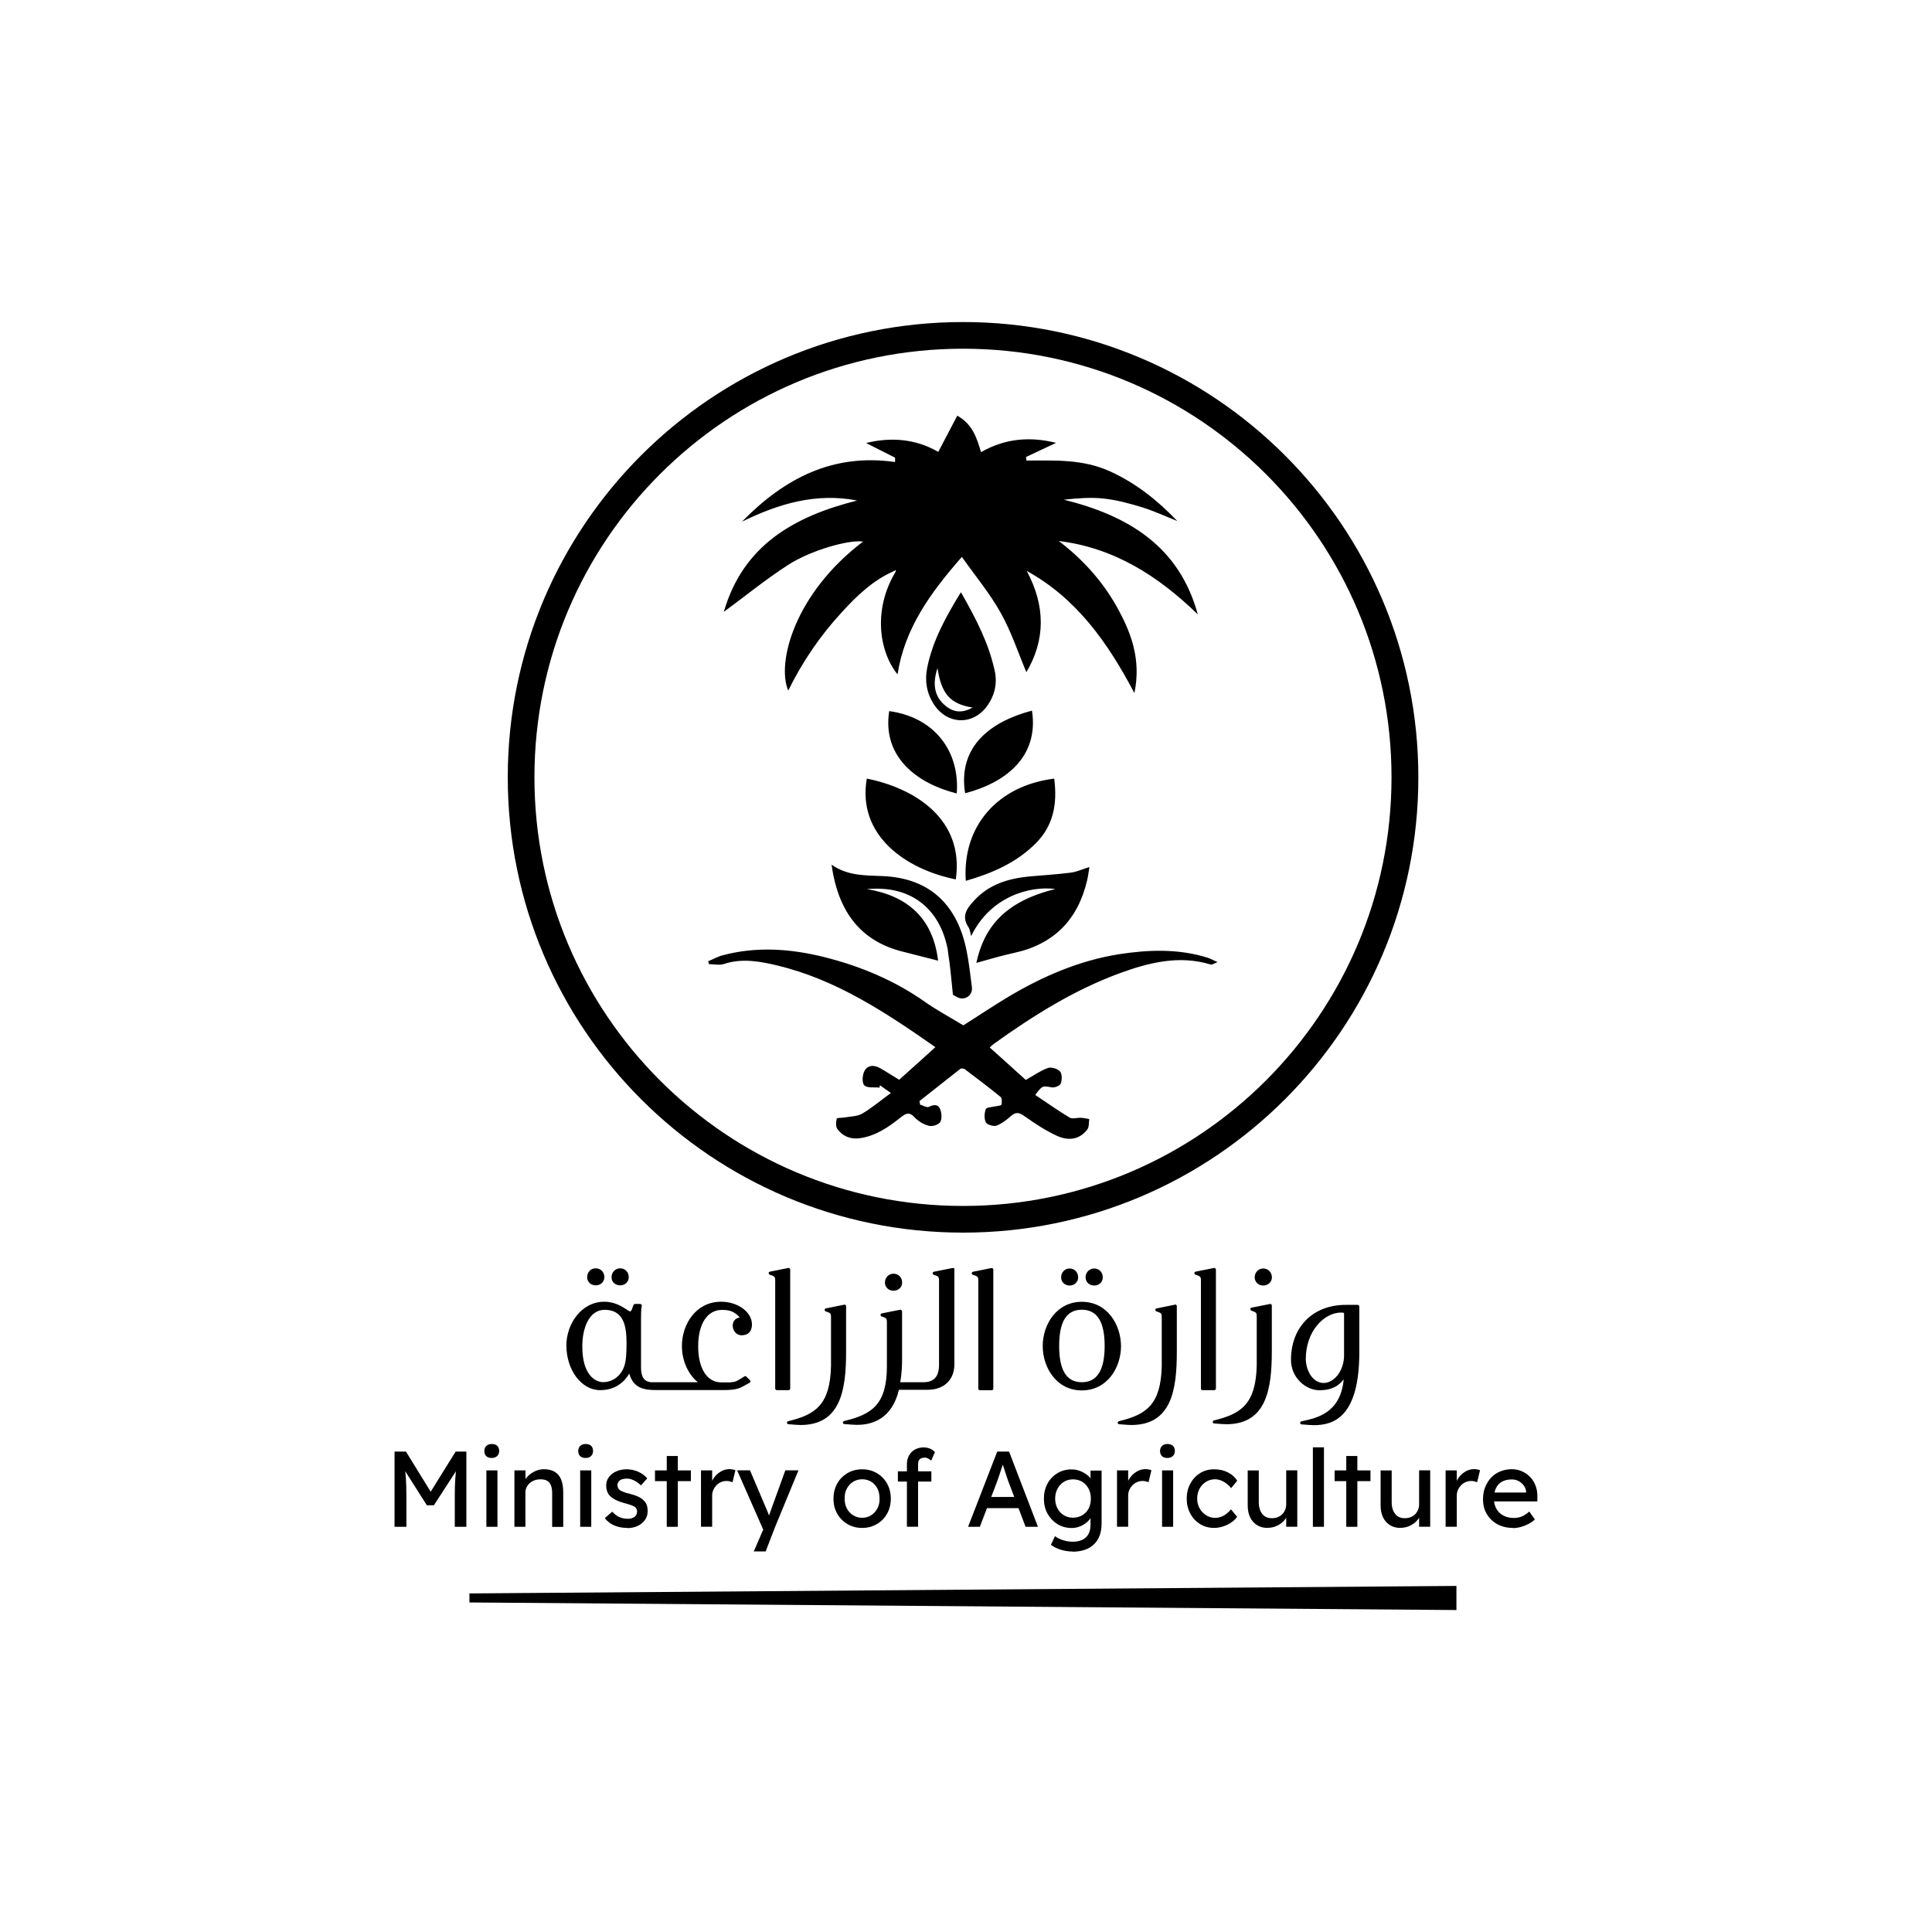 <svg xmlns="http://www.w3.org/2000/svg" id="Layer_1" data-name="Layer 1" viewBox="0 0 226.77 226.77"><defs><style>      .cls-1 {        isolation: isolate;      }      .cls-2, .cls-3 {        stroke-width: 0px;      }      .cls-3 {        fill: #fff;      }    </style></defs><rect class="cls-3" x="0" y="0" width="226.77" height="226.77"></rect><g><path class="cls-2" d="M113.04,37.8c-29.52,0-53.44,23.93-53.44,53.44s23.93,53.44,53.44,53.44,53.44-23.93,53.44-53.44-23.93-53.44-53.44-53.44ZM113.04,141.55c-27.78,0-50.31-22.51-50.31-50.31s22.51-50.31,50.31-50.31,50.29,22.53,50.29,50.31-22.51,50.31-50.29,50.31Z"></path><path class="cls-2" d="M100.56,58.74c-4.76-.91-9.12.36-13.47,2.49,5-5.11,10.68-8.04,17.97-7v-.51c-1.19-.6-2.36-1.19-3.4-1.72,2.81-.7,5.76-.53,8.47,1.04.72-1.38,1.45-2.77,2.23-4.25,1.81,1.02,2.28,2.59,2.79,4.28,2.83-1.62,5.76-1.85,8.81-1.09-1.21.57-2.36,1.11-3.53,1.66.02.13.04.28.06.42,3.32-.02,6.64-.17,9.76,1.25,3.06,1.38,5.62,3.42,7.94,5.85-1.38-.55-2.74-1.19-4.15-1.62-1.45-.45-2.96-.85-4.47-1.02-1.53-.17-3.09-.04-4.7.13,7.53,1.87,13.53,5.44,15.72,13.46-4.6-4.45-9.76-7.81-16.32-8.61,2.77,2.11,5.08,4.64,6.79,7.68,1.72,3.06,2.91,6.25,2.09,10.17-3.13-5.94-6.79-11.12-12.64-14.34,2.21,4.1,2.21,8.1-.04,11.89-.96-2.28-1.77-4.76-3.02-6.98-1.25-2.25-2.94-4.27-4.55-6.55-3.7,4.21-6.72,8.4-7.55,13.78-1.98-2.36-3.04-7.32-.25-12,.02-.09.04-.17.06-.26-.08.04-.13.09-.21.13-2.47,1.08-4.36,2.89-6.13,4.83-2.53,2.74-4.62,5.79-6.3,9.21-1.38-3.23.7-11.36,8.78-17.49-1.59-.25-6.08.98-8.83,2.76-2.6,1.68-5.02,3.66-7.51,5.49,2.25-7.81,8.25-11.21,15.61-13.06ZM141.74,112.41c-3.45-1.08-6.98-.94-10.45-.4-4.59.74-8.81,2.55-12.8,4.91-1.87,1.11-3.68,2.34-5.42,3.43-1.55-.94-3.09-1.76-4.51-2.76-3.6-2.53-7.59-4.19-11.81-5.25-3.94-.98-7.93-1.28-11.93-.21-.59.15-1.13.47-1.7.7.04.11.08.23.11.34.59,0,1.21.15,1.74-.02,2.11-.7,4.21-.32,6.25.17,6.94,1.66,12.76,5.53,18.57,9.59-1.47,1.34-2.87,2.59-4.25,3.83-.77-.47-1.49-.94-2.23-1.36-.7-.4-1.47-.4-1.85.34-.25.47-.3,1.42,0,1.68.38.34,1.17.19,1.79.26,0-.09,0-.19.02-.28.36.25.72.51,1.3.91-1.28.94-2.26,1.77-3.36,2.42-.59.34-1.36.32-2.06.45-.32.06-.92.02-.94.15-.09.38-.13.92.08,1.21.62.85,1.55,1.23,2.62,1.08,1.87-.26,3.38-1.3,4.79-2.43.62-.49,1.02-.7,1.66-.02.43.47,1.08.85,1.7,1,.38.09,1.11-.13,1.3-.45.23-.4.17-1.08-.02-1.53-.23-.59-.75-.53-1.32-.25-.25.11-.68-.17-1.02-.26-.02-.13-.04-.26-.08-.42,1.59-1.26,3.17-2.51,4.77-3.76.11-.09.42-.08.53,0,1.43,1.08,2.85,2.15,4.23,3.28.17.15.17.62.09.91-.04.11-.47.13-.72.19-.38.09-1.02.11-1.11.32-.17.47-.21,1.11,0,1.55.13.28.89.51,1.23.4.64-.23,1.23-.7,1.74-1.15.57-.49.96-.4,1.55.02,1.21.85,2.45,1.68,3.79,2.3,1.77.83,2.96.13,3.6-.72.23-.3.17-.81.23-1.23-.34-.06-.66-.13-1-.15-.43-.02-.98.17-1.3-.02-1.38-.83-2.68-1.76-4.04-2.66.85-1.13.85-1.08,1.94-.89.34.06.96-.19,1.06-.45.15-.42.17-1.13-.09-1.42-.28-.32-1.04-.55-1.43-.4-.89.32-1.68.89-2.59,1.4-1.38-1.25-2.77-2.51-4.23-3.81.21-.19.34-.32.49-.43,4.6-3.3,9.38-6.3,14.72-8.27,3.45-1.26,7-2.17,10.72-1.04.17.06.42-.13.81-.28-.53-.23-.85-.42-1.19-.53ZM111.26,111.68c.28,1.64.4,3.32.59,5.08.15.08.4.25.68.36.83.3,1.66-.36,1.55-1.23-.19-1.45-.34-2.93-.64-4.36-1.02-5.04-4.04-8.47-9.87-8.7-2-.08-4.11-.02-5.96-1.34.08.53.13.91.21,1.26.92,4.55,3.38,7.74,8.06,8.93,1.4.36,2.81.72,4.23,1.08-.59-4.91-3.49-7.59-8.34-8.4,5.55-.51,8.74,2.72,9.51,7.32ZM114.6,113.02c1.47-.4,2.93-.85,4.42-1.17,4.7-1.02,7.51-3.91,8.59-8.55.11-.47.17-.96.26-1.53-.85.26-1.53.59-2.23.66-1.62.21-3.25.3-4.89.45-2.43.25-4.66.92-6.4,2.81-.85.92-1.55,1.83-.68,3.13.19.3.23.7.32,1.06,2.25-4.68,6.94-5.93,9.89-5.53-6.04,1.47-8.4,4.59-9.28,8.66ZM116.75,78.71c.34,1.51,0,2.96-.94,4.23-1.7,2.25-4.66,2.09-6.19-.26-.87-1.34-1.09-2.79-.79-4.3.64-3.17,2.17-5.96,3.96-8.87,1.74,3.06,3.26,5.96,3.96,9.21ZM114.15,83.05c-2.6-.42-3.66-1.59-4.11-4.64-.64,1.96-.34,3.4.96,4.45.96.79,2,.85,3.15.19ZM112.19,103.22c1.02-7.15-4.94-10.74-10.45-11.83-1.15,6.66,4.55,10.64,10.45,11.83ZM113.36,103.39c3.08-.89,5.87-2.09,8.15-4.34,2.19-2.15,2.6-4.77,2.23-7.66-6.66.83-10.81,5.59-10.38,12ZM112.3,93.13c.38-5.13-2.79-8.98-7.93-9.66-.87,5.6,3.59,8.59,7.93,9.66ZM113.28,93.11c4.59-1.19,8.7-4.17,7.85-9.7-4.74,1.25-8.74,4.11-7.85,9.7Z"></path><g><path class="cls-2" d="M72.8,150.87c.57,0,1-.42,1-.96,0-.59-.43-1.04-1-1.04s-1.02.45-1.02,1.04c0,.55.42.96,1.02.96Z"></path><path class="cls-2" d="M69.92,150.87c.59,0,1.02-.42,1.02-.96,0-.59-.43-1.04-1.02-1.04s-1,.45-1,1.04c0,.55.43.96,1,.96Z"></path><path class="cls-2" d="M86.01,155.65c0,.57.47,1.08,1.02,1.08.79,0,1.23-.45,1.23-1.28,0-1.45-1.66-2.66-3.62-2.66-2.98,0-4.6,2.68-4.6,5.19,0,1.72.72,3.32,1.87,4.26h-5.44c-.83-.04-1.23-.6-1.23-1.7v-5.79c0-.47,0-1.02.09-1.47.02-.06,0-.11-.04-.15s-.09-.08-.15-.08h-.59c-.08,0-.13.04-.17.09-.06.09-.09.21-.13.32-.09.26-.17.47-.3.47-.06,0-.25-.13-.4-.23-.53-.34-1.42-.91-2.6-.91-2.76,0-4.47,2.66-4.47,5.13,0,2.89,1.77,5.25,3.96,5.25,1.19,0,2.11-.4,2.89-1.21.19-.23.38-.47.53-.74.49,1.79,1.85,1.94,3.21,1.94h7.83c1.59,0,1.94-.21,2.72-.66.11-.06.25-.13.38-.21.06-.04.09-.08.09-.13s-.02-.11-.06-.15l-.43-.43c-.06-.06-.15-.08-.23-.02l-.21.13c-.75.47-.81.51-1.51.57h-.98c-1.68,0-2.72-1.62-2.72-4.25s1.08-4.26,2.79-4.26c.83,0,1.45.15,2.09.89-.55.09-.83.45-.83,1ZM70.97,153.74c2.26,0,2.57,1.96,2.57,3.89,0,1.21-.04,1.98-.25,2.68-.38,1.17-1.36,1.92-2.51,1.92-.91,0-2.43-.87-2.43-4.15-.02-2.17.79-4.34,2.62-4.34Z"></path><path class="cls-2" d="M92.75,162.99v-13.97c0-.06-.02-.11-.08-.15-.04-.04-.09-.06-.15-.04l-2.15.43c-.09.02-.15.09-.15.17,0,.09.06.17.13.19.64.19.64.28.64.77v12.59c0,.11.08.19.19.19h1.38c.11,0,.19-.08.19-.19Z"></path><path class="cls-2" d="M99.32,153.33c0-.06-.02-.11-.08-.15-.04-.04-.09-.06-.15-.04l-2.15.43c-.09.02-.15.09-.15.17,0,.09.06.17.13.19.62.19.62.26.62.77v5.66c-.11,4.47-1.77,5.68-5.02,6.45-.09.02-.15.11-.15.19,0,.09.08.17.17.17.81.06,1.11.09,1.43.09,4.7,0,5.34-4.11,5.34-8.57v-5.38h0Z"></path><path class="cls-2" d="M104.87,151.5c.59,0,1.02-.42,1.02-.96,0-.59-.43-1.04-1.02-1.04-.55,0-1,.45-1,1.04,0,.55.43.96,1,.96Z"></path><path class="cls-2" d="M111.77,148.84l-2.15.43c-.09.02-.15.09-.15.17,0,.09.06.17.13.19.62.19.62.28.62.77v9.78c0,1.4-.59,2.06-1.85,2.06h-2.7c.08-.45.13-.92.17-1.45.02-.26.04-.7.04-1.04v-5.83c0-.06-.02-.11-.08-.15-.04-.04-.09-.06-.15-.04l-2.15.43c-.08.02-.15.09-.15.17,0,.09.06.17.13.19.62.19.62.26.62.77v5.06c0,4.45-1.7,5.66-5.02,6.44-.09.02-.15.11-.15.19,0,.09.08.17.17.17.81.06,1.11.09,1.43.09h.09c1.79,0,4.08-.72,4.89-4.11h3.34c1.94,0,3.17-1.15,3.17-3v-11.17c0-.06-.02-.11-.08-.15-.08.06-.13.04-.19.04Z"></path><path class="cls-2" d="M116.36,148.84l-2.15.43c-.09.02-.15.09-.15.17,0,.09.06.17.13.19.64.19.64.28.64.77v12.59c0,.11.08.19.19.19h1.38c.11,0,.19-.08.19-.19v-13.97c0-.06-.02-.11-.08-.15-.04-.02-.09-.04-.15-.04Z"></path><path class="cls-2" d="M128.44,150.89c.57,0,1-.42,1-.96,0-.59-.43-1.04-1-1.04s-1.02.45-1.02,1.04c0,.55.43.96,1.02.96Z"></path><path class="cls-2" d="M125.55,150.89c.57,0,1-.42,1-.96,0-.59-.43-1.04-1-1.04s-1,.45-1,1.04c0,.55.43.96,1,.96Z"></path><path class="cls-2" d="M126.98,152.8c-2.98,0-4.59,2.68-4.59,5.19s1.6,5.21,4.59,5.21,4.6-2.68,4.6-5.21c-.02-2.53-1.62-5.19-4.6-5.19ZM126.98,162.24c-1.79,0-2.66-1.4-2.66-4.26s.87-4.25,2.66-4.25,2.68,1.4,2.68,4.25-.89,4.26-2.68,4.26Z"></path><path class="cls-2" d="M137.91,153.14l-2.15.43c-.09.02-.15.09-.15.17,0,.09.06.17.13.19.62.19.62.26.62.77v5.66c-.11,4.47-1.77,5.68-5.02,6.45-.09.02-.15.11-.15.19,0,.09.08.17.17.17.81.06,1.11.09,1.43.09,4.7,0,5.34-4.11,5.34-8.57v-5.38c0-.06-.02-.11-.08-.15-.04-.04-.09-.04-.15-.04Z"></path><path class="cls-2" d="M142.72,162.99v-13.97c0-.06-.02-.11-.08-.15-.04-.04-.09-.06-.15-.04l-2.15.43c-.09.02-.15.09-.15.17,0,.09.06.17.13.19.64.19.64.28.64.77v12.59c0,.11.08.19.19.19h1.38c.09,0,.19-.08.19-.19Z"></path><path class="cls-2" d="M148.27,148.89c-.55,0-1,.45-1,1.04,0,.55.43.96,1,.96s1.02-.42,1.02-.96c0-.6-.45-1.04-1.02-1.04Z"></path><path class="cls-2" d="M149.06,153.06l-2.15.42c-.08.02-.15.09-.15.17,0,.09.06.17.13.19.62.21.62.28.62.77v5.66c-.11,4.47-1.77,5.68-5.02,6.45-.09.02-.15.11-.15.19,0,.09.08.17.17.17.81.06,1.11.09,1.43.09,4.7,0,5.34-4.11,5.34-8.57v-5.36c0-.06-.02-.11-.08-.15-.04-.04-.09-.06-.15-.04Z"></path><path class="cls-2" d="M159.37,153.16h-1.42c-3.85,0-6.42,2.6-6.42,6.47,0,2.09,1.76,3.55,3.32,3.55s2.32-.57,2.87-1.28c-.38,3.96-3.11,4.53-4.96,4.93-.09.02-.15.09-.15.19s.08.17.17.17c.81.06,1.11.09,1.43.09,2.28,0,5.34-.89,5.34-8.57v-5.36c0-.09-.08-.19-.19-.19ZM155.33,162.33c-1.42-.06-2.06-1.7-2.06-2.83,0-3.25,2.15-5.44,4.15-5.44.09,0,.23.02.34.04v4.98c0,1.76-1.11,3.25-2.43,3.25Z"></path></g><polygon class="cls-2" points="55.1 188.09 170.95 188.98 170.95 186.15 55.1 187.03 55.1 188.09"></polygon><g class="cls-1"><path class="cls-2" d="M46.31,179.21v-8.83h1.34l3.22,5.23h-.64s3.25-5.23,3.25-5.23h1.26v8.83h-1.36v-3.62c0-.76.02-1.44.06-2.04.04-.61.1-1.21.2-1.8l.18.47-2.89,4.46h-.83l-2.8-4.41.14-.52c.09.56.16,1.14.2,1.73.04.59.06,1.3.06,2.11v3.62h-1.36Z"></path><path class="cls-2" d="M57.72,171.13c-.28,0-.49-.07-.64-.21-.15-.14-.23-.35-.23-.61,0-.24.08-.44.23-.59.16-.15.37-.23.64-.23s.49.07.64.21c.15.14.23.35.23.61,0,.24-.08.44-.23.59-.16.15-.37.23-.64.23ZM57.09,179.21v-6.62h1.3v6.62h-1.3Z"></path><path class="cls-2" d="M60.38,179.21v-6.62h1.3v1.36l-.23.15c.08-.29.25-.57.49-.81.24-.25.53-.45.87-.61.34-.15.68-.23,1.03-.23.51,0,.93.1,1.26.3.34.2.59.5.76.9s.25.91.25,1.53v4.04h-1.3v-3.95c0-.38-.05-.69-.15-.94-.1-.25-.26-.43-.47-.54-.21-.11-.47-.16-.78-.15-.25,0-.48.04-.69.12-.21.08-.39.19-.55.33-.16.14-.28.31-.37.5-.09.19-.13.39-.13.61v4.01h-1.3Z"></path><path class="cls-2" d="M68.74,171.13c-.28,0-.49-.07-.64-.21-.15-.14-.23-.35-.23-.61,0-.24.08-.44.23-.59.16-.15.37-.23.64-.23s.49.07.64.21c.15.14.23.35.23.61,0,.24-.08.44-.23.59-.16.15-.37.23-.64.23ZM68.1,179.21v-6.62h1.3v6.62h-1.3Z"></path><path class="cls-2" d="M73.6,179.34c-.56,0-1.06-.1-1.5-.29-.45-.19-.82-.48-1.11-.86l.88-.76c.25.29.53.51.83.64.3.13.64.2,1.02.2.15,0,.29-.02.42-.06s.24-.1.34-.17.17-.17.22-.27c.05-.11.08-.22.08-.35,0-.22-.08-.39-.24-.53-.08-.06-.22-.12-.4-.2-.18-.07-.41-.14-.7-.22-.49-.13-.89-.27-1.2-.43-.31-.16-.55-.34-.72-.54-.13-.16-.22-.33-.28-.52s-.09-.4-.09-.62c0-.37.11-.7.32-.98.21-.29.49-.51.85-.67.36-.16.76-.25,1.21-.25.31,0,.62.04.93.13.31.08.59.21.85.37.26.16.48.35.66.57l-.74.82c-.16-.16-.33-.3-.52-.42-.19-.12-.38-.22-.57-.28-.19-.07-.37-.1-.53-.1-.18,0-.34.02-.48.05s-.26.08-.36.15c-.1.07-.17.15-.22.25-.05.1-.08.21-.08.34,0,.11.04.21.08.31.05.1.11.18.2.25.09.07.23.14.42.21.18.08.42.15.71.21.42.11.77.23,1.04.36.27.13.49.28.65.45.17.16.29.35.35.55.07.21.1.45.1.71,0,.38-.11.72-.32,1.02-.21.3-.5.53-.86.7-.36.17-.77.25-1.21.25Z"></path><path class="cls-2" d="M76.88,173.85v-1.26h4.21v1.26h-4.21ZM78.26,179.21v-8.31h1.3v8.31h-1.3Z"></path><path class="cls-2" d="M82.28,179.21v-6.62h1.31v2.08l-.13-.51c.09-.32.25-.61.47-.87s.48-.47.77-.62.59-.23.9-.23c.14,0,.28.01.41.04.13.02.23.05.31.09l-.34,1.41c-.1-.04-.21-.08-.33-.11-.12-.03-.24-.04-.36-.04-.23,0-.44.04-.65.13-.21.09-.39.21-.54.37-.15.16-.28.34-.37.54-.09.21-.14.43-.14.67v3.66h-1.31Z"></path><path class="cls-2" d="M88.47,182.11l1.34-3.09v1.03s-3.29-7.47-3.29-7.47h1.51l2.07,4.87c.04.08.09.21.15.38.06.17.11.34.15.51l-.33.08c.07-.18.13-.35.2-.53.06-.18.12-.35.18-.53l1.73-4.78h1.54l-2.73,6.62-1.12,2.9h-1.4Z"></path><path class="cls-2" d="M101.2,179.34c-.65,0-1.23-.15-1.73-.45-.51-.3-.91-.71-1.2-1.22-.3-.52-.44-1.11-.44-1.77s.15-1.25.44-1.77c.29-.52.7-.92,1.2-1.22.51-.3,1.09-.45,1.73-.45s1.21.15,1.72.45c.51.3.91.71,1.2,1.22.29.52.44,1.11.44,1.77s-.15,1.26-.44,1.77c-.29.52-.7.93-1.2,1.22-.51.3-1.08.45-1.72.45ZM101.2,178.15c.39,0,.75-.1,1.06-.3.31-.2.55-.47.73-.81.18-.34.26-.73.25-1.15,0-.44-.08-.83-.25-1.17-.18-.34-.42-.61-.73-.8-.31-.19-.66-.29-1.06-.29s-.75.1-1.07.3-.56.47-.74.81c-.18.34-.26.73-.25,1.15,0,.43.08.81.25,1.15.18.34.42.61.74.81.32.2.67.3,1.07.3Z"></path><path class="cls-2" d="M105.39,173.9v-1.2h3.93v1.2h-3.93ZM106.45,179.21v-7.37c0-.38.08-.71.25-1.01s.4-.53.69-.69.64-.25,1.02-.25c.27,0,.52.05.76.15.24.1.42.24.57.4l-.44,1c-.11-.1-.23-.18-.36-.25s-.26-.1-.37-.1c-.18,0-.33.03-.45.08s-.21.14-.27.25-.09.25-.09.41v7.37h-1.31Z"></path><path class="cls-2" d="M113.63,179.21l3.42-8.83h1.39l3.39,8.83h-1.45l-2.02-5.32c-.03-.06-.07-.2-.15-.43-.07-.23-.15-.48-.25-.76-.09-.28-.18-.53-.25-.76-.08-.23-.13-.38-.15-.45h.29c-.05.13-.11.31-.18.53s-.15.45-.23.69c-.08.24-.16.47-.23.69-.08.21-.14.39-.19.54l-2.01,5.27h-1.39ZM115.14,177.02l.5-1.31h4.01l.58,1.31h-5.1Z"></path><path class="cls-2" d="M125.89,182.11c-.47,0-.94-.07-1.41-.22-.47-.15-.84-.34-1.13-.57l.48-1.01c.25.19.57.35.94.47.37.12.75.18,1.12.18.46,0,.85-.08,1.16-.23.31-.15.55-.37.71-.67.16-.29.24-.66.24-1.1v-1.27l.14.09c-.04.26-.18.51-.41.75-.23.24-.52.43-.86.59-.35.15-.7.23-1.06.23-.63,0-1.19-.15-1.68-.45s-.88-.71-1.17-1.22c-.29-.52-.43-1.11-.43-1.77s.14-1.25.42-1.77c.28-.52.67-.92,1.16-1.22s1.05-.45,1.66-.45c.25,0,.5.03.73.1.24.06.45.15.66.26s.38.24.54.37c.16.13.29.28.39.43.1.15.16.29.19.43l-.28.1v-1.55h1.3v6.22c0,.53-.08,1-.23,1.41-.15.41-.38.75-.67,1.03-.29.28-.65.5-1.07.64s-.89.22-1.42.22ZM125.94,178.14c.41,0,.78-.1,1.1-.29.32-.19.57-.46.74-.79.18-.34.26-.72.26-1.16s-.09-.83-.27-1.17c-.18-.34-.43-.61-.74-.8-.32-.19-.68-.29-1.09-.29s-.76.1-1.08.3c-.32.2-.56.47-.74.81s-.27.73-.27,1.15.09.81.27,1.15c.18.34.43.61.74.8.32.19.68.29,1.08.29Z"></path><path class="cls-2" d="M131.11,179.21v-6.62h1.31v2.08l-.13-.51c.09-.32.25-.61.47-.87s.48-.47.77-.62.59-.23.9-.23c.14,0,.28.01.41.04.13.02.23.05.31.09l-.34,1.41c-.1-.04-.21-.08-.33-.11-.12-.03-.24-.04-.36-.04-.23,0-.44.04-.65.13-.21.09-.39.21-.54.37-.15.16-.28.34-.37.54-.09.21-.14.43-.14.67v3.66h-1.31Z"></path><path class="cls-2" d="M137.03,171.13c-.28,0-.49-.07-.64-.21-.15-.14-.23-.35-.23-.61,0-.24.08-.44.23-.59.16-.15.37-.23.64-.23s.49.07.64.21c.15.14.23.35.23.61,0,.24-.08.44-.23.59-.16.15-.37.23-.64.23ZM136.4,179.21v-6.62h1.3v6.62h-1.3Z"></path><path class="cls-2" d="M142.51,179.34c-.61,0-1.16-.15-1.65-.45-.48-.3-.87-.71-1.15-1.24-.28-.52-.42-1.11-.42-1.75s.14-1.23.42-1.75.66-.93,1.15-1.24c.48-.3,1.03-.45,1.65-.45s1.12.12,1.61.36c.48.24.85.57,1.1.98l-.72.88c-.13-.19-.31-.37-.52-.53-.21-.16-.43-.29-.67-.38-.24-.09-.46-.14-.68-.14-.4,0-.76.1-1.08.3-.32.2-.57.47-.75.81s-.28.73-.28,1.16.1.81.29,1.15c.19.34.45.61.77.81.32.2.67.3,1.06.3.23,0,.45-.04.66-.11.21-.08.42-.19.62-.34.2-.15.39-.34.57-.55l.72.88c-.27.38-.65.69-1.15.93s-1.02.37-1.56.37Z"></path><path class="cls-2" d="M148.77,179.34c-.47,0-.88-.11-1.23-.33s-.62-.53-.81-.92c-.19-.4-.28-.87-.28-1.41v-4.09h1.3v3.73c0,.58.14,1.04.41,1.38.27.34.65.5,1.14.5.24,0,.47-.04.67-.12s.38-.19.52-.33c.15-.14.26-.32.35-.52.08-.2.13-.42.13-.66v-3.99h1.3v6.62h-1.3v-1.39l.23-.15c-.1.31-.27.59-.51.85s-.52.45-.85.6c-.33.15-.68.22-1.06.22Z"></path><path class="cls-2" d="M154.1,179.21v-9.33h1.3v9.33h-1.3Z"></path><path class="cls-2" d="M156.65,173.85v-1.26h4.21v1.26h-4.21ZM158.02,179.21v-8.31h1.3v8.31h-1.3Z"></path><path class="cls-2" d="M164.37,179.34c-.47,0-.88-.11-1.23-.33s-.62-.53-.81-.92c-.19-.4-.28-.87-.28-1.41v-4.09h1.3v3.73c0,.58.14,1.04.41,1.38.27.34.65.5,1.14.5.24,0,.47-.04.67-.12s.38-.19.52-.33c.15-.14.26-.32.35-.52.08-.2.13-.42.13-.66v-3.99h1.3v6.62h-1.3v-1.39l.23-.15c-.1.31-.27.59-.51.85s-.52.45-.85.6c-.33.15-.68.22-1.06.22Z"></path><path class="cls-2" d="M169.68,179.21v-6.62h1.31v2.08l-.13-.51c.09-.32.25-.61.47-.87s.48-.47.77-.62.59-.23.9-.23c.14,0,.28.01.41.04.13.02.23.05.31.09l-.34,1.41c-.1-.04-.21-.08-.33-.11-.12-.03-.24-.04-.36-.04-.23,0-.44.04-.65.13-.21.09-.39.21-.54.37-.15.16-.28.34-.37.54-.09.21-.14.43-.14.67v3.66h-1.31Z"></path><path class="cls-2" d="M177.57,179.34c-.68,0-1.29-.15-1.81-.43-.53-.29-.94-.69-1.24-1.19-.3-.5-.45-1.08-.45-1.74,0-.52.08-1,.25-1.42s.4-.8.7-1.12c.3-.32.66-.56,1.07-.73.42-.17.87-.26,1.36-.26.43,0,.83.08,1.2.25s.69.39.96.67c.27.29.48.62.63,1.02s.22.82.21,1.28v.56h-5.42l-.29-1.04h4.58l-.19.21v-.3c-.02-.28-.12-.52-.28-.74-.16-.22-.36-.39-.61-.52-.24-.13-.51-.19-.79-.19-.45,0-.84.09-1.15.26s-.55.42-.71.76c-.16.33-.24.74-.24,1.23,0,.46.1.86.29,1.2.19.34.47.6.82.79s.76.28,1.22.28c.33,0,.63-.05.91-.16.28-.11.59-.31.91-.59l.66.92c-.2.2-.45.38-.74.53s-.6.27-.92.36-.64.13-.95.13Z"></path></g></g></svg>